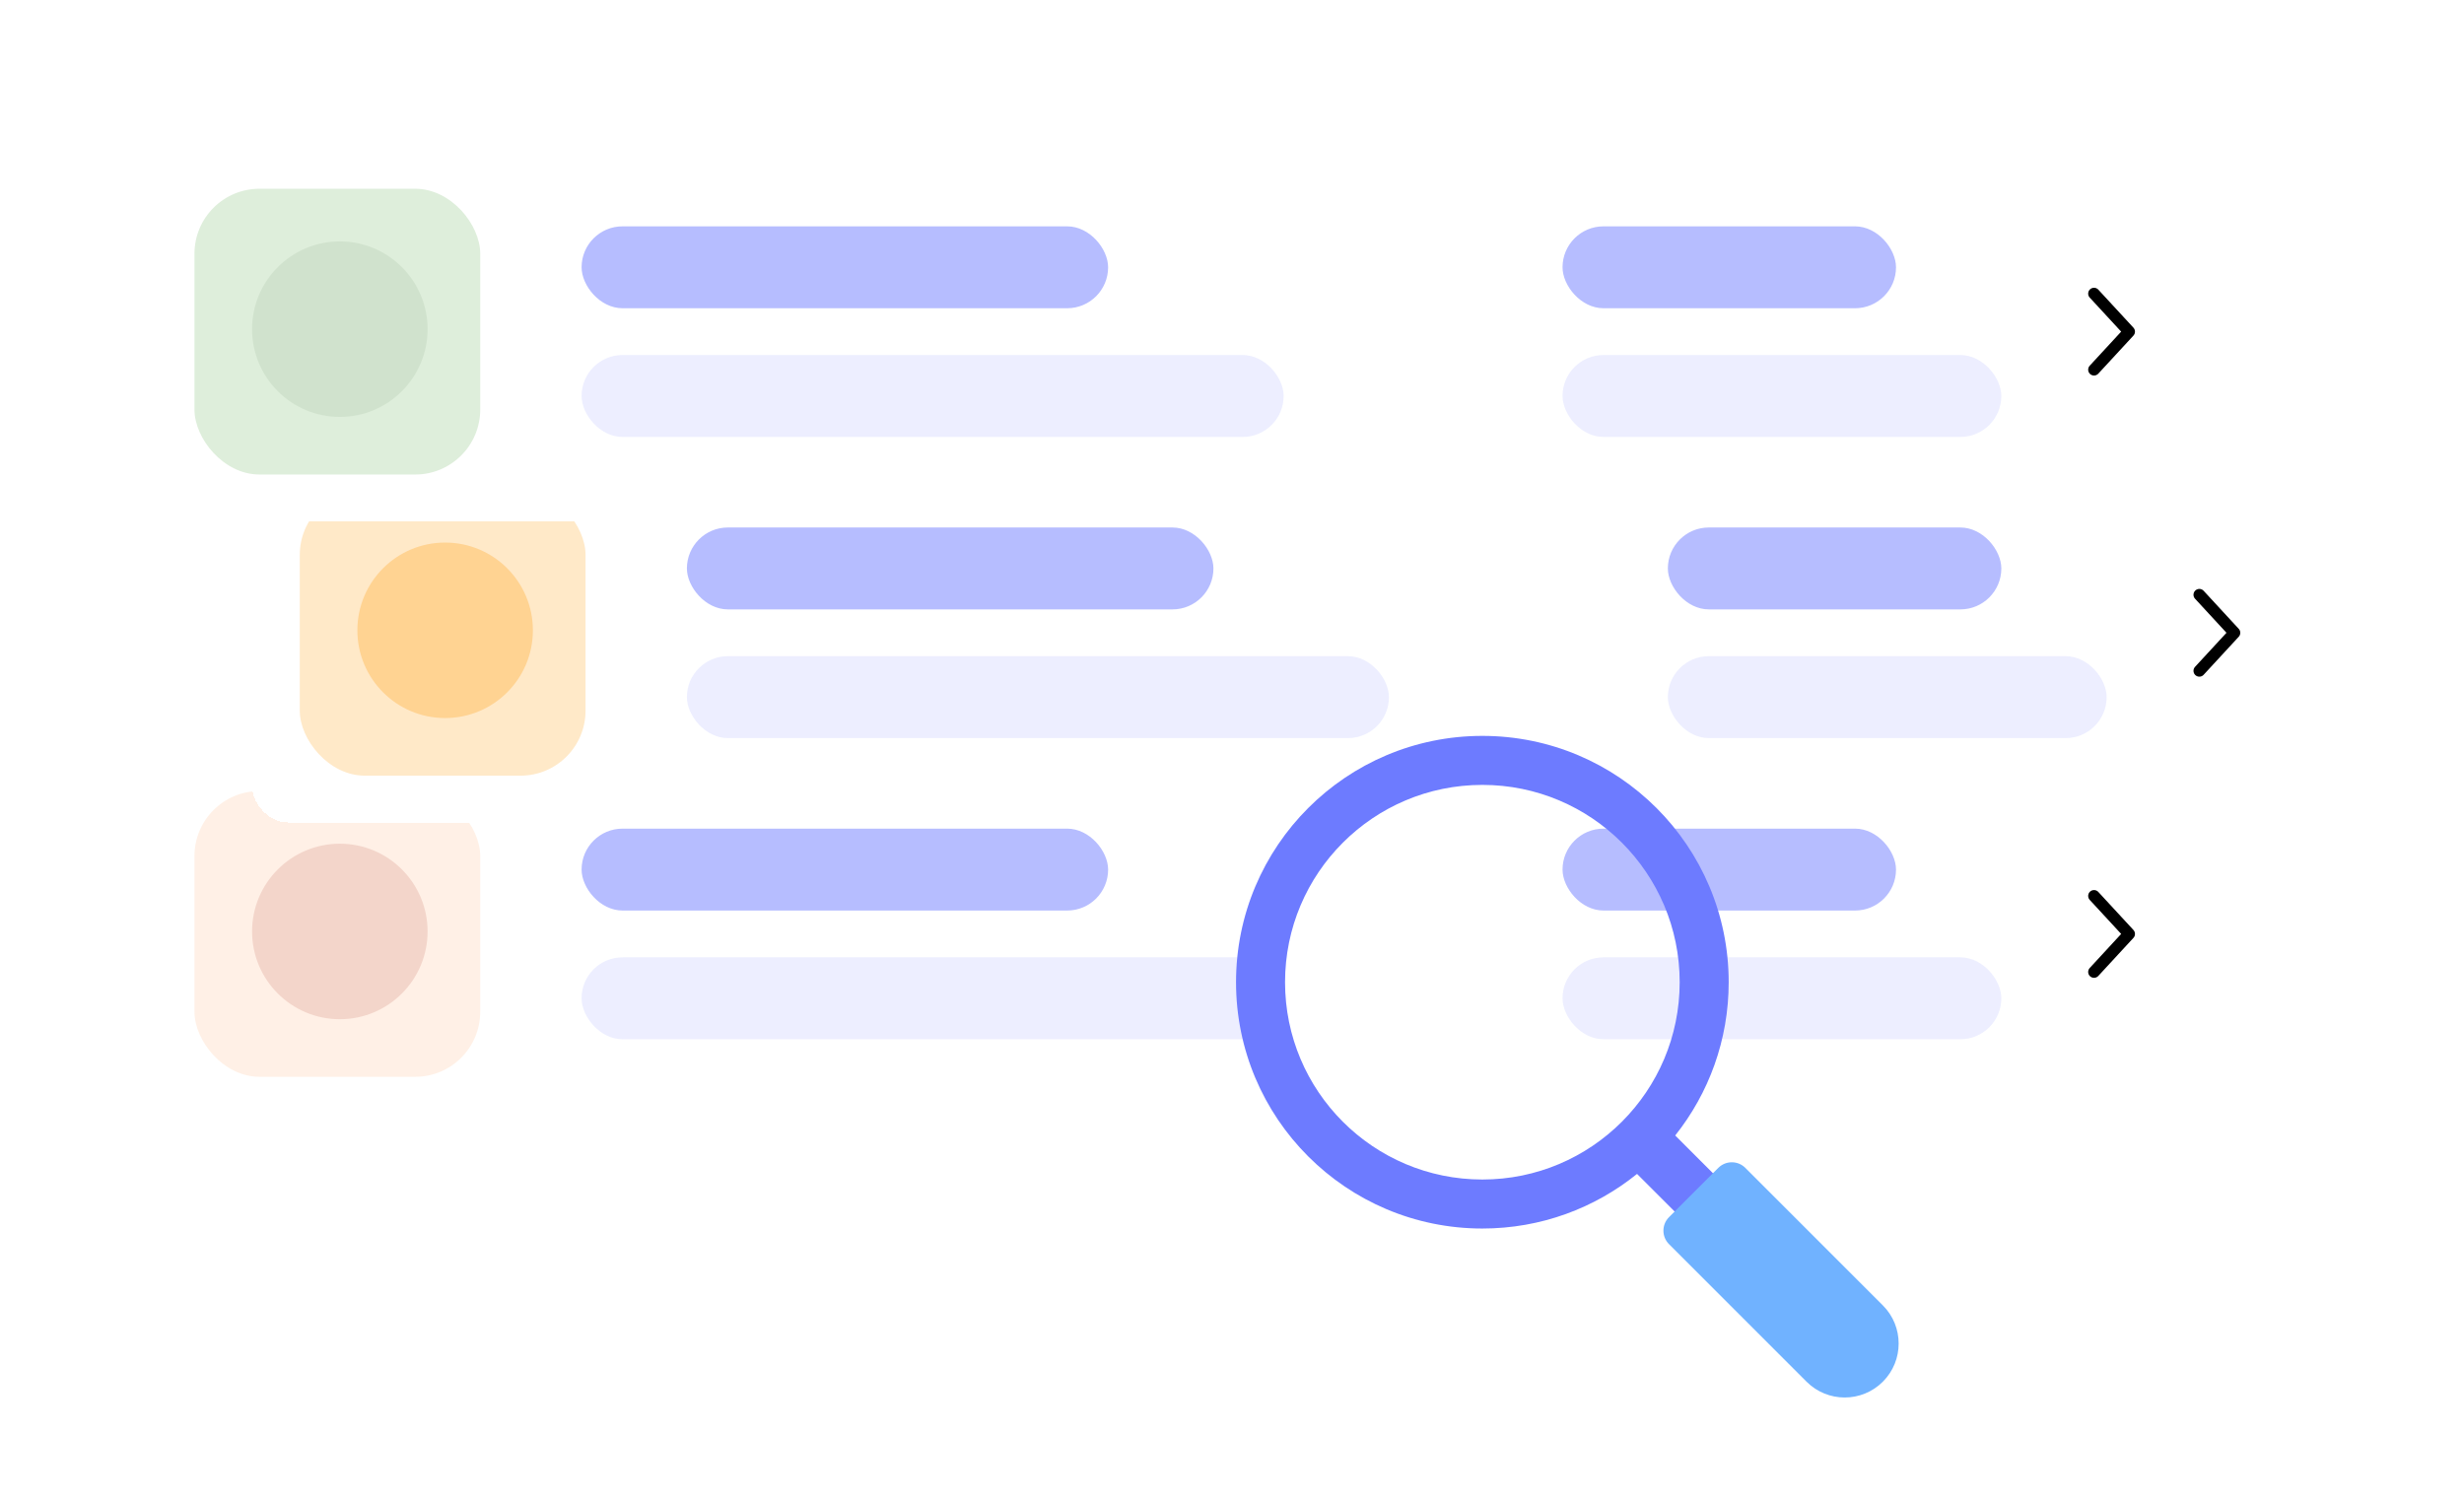 <svg width="246" height="150" viewBox="0 0 246 150" fill="none" xmlns="http://www.w3.org/2000/svg">
<g filter="url(#filter0_d_1764_40492)">
<rect x="14.653" y="74.307" width="206.181" height="37.876" rx="3.572" fill="white" shape-rendering="crispEdges"/>
<g opacity="0.5">
<rect x="19.415" y="78.98" width="28.53" height="28.53" rx="6.488" fill="#FFE2CD"/>
<circle cx="33.928" cy="92.998" r="8.761" fill="#E8AB96"/>
</g>
<g opacity="0.5">
<rect x="58.065" y="82.732" width="52.567" height="8.177" rx="4.089" fill="#6D7BFF"/>
<rect opacity="0.25" x="58.065" y="95.582" width="70.09" height="8.177" rx="4.089" fill="#6D7BFF"/>
</g>
<g opacity="0.5">
<rect x="156" y="82.732" width="33.293" height="8.177" rx="4.089" fill="#6D7BFF"/>
<rect opacity="0.25" x="156" y="95.582" width="43.806" height="8.177" rx="4.089" fill="#6D7BFF"/>
</g>
<path d="M209.062 89.449L212.567 93.245L209.062 97.042" stroke="black" stroke-width="1.168" stroke-linecap="round" stroke-linejoin="round"/>
</g>
<g filter="url(#filter1_d_1764_40492)">
<rect x="25.166" y="44.24" width="206.181" height="37.876" rx="3.572" fill="white" shape-rendering="crispEdges"/>
<g opacity="0.5">
<rect x="29.929" y="48.913" width="28.53" height="28.53" rx="6.488" fill="#FFD392"/>
<circle cx="44.441" cy="62.931" r="8.761" fill="#FFA726"/>
</g>
<g opacity="0.5">
<rect x="68.579" y="52.665" width="52.567" height="8.177" rx="4.089" fill="#6D7BFF"/>
<rect opacity="0.25" x="68.579" y="65.514" width="70.09" height="8.177" rx="4.089" fill="#6D7BFF"/>
</g>
<g opacity="0.5">
<rect x="166.515" y="52.665" width="33.293" height="8.177" rx="4.089" fill="#6D7BFF"/>
<rect opacity="0.25" x="166.515" y="65.514" width="43.806" height="8.177" rx="4.089" fill="#6D7BFF"/>
</g>
<path d="M219.577 59.382L223.081 63.178L219.577 66.975" stroke="black" stroke-width="1.168" stroke-linecap="round" stroke-linejoin="round"/>
</g>
<g filter="url(#filter2_d_1764_40492)">
<rect x="14.653" y="14.173" width="206.181" height="37.876" rx="3.572" fill="white" shape-rendering="crispEdges"/>
<g opacity="0.5">
<rect x="19.415" y="18.846" width="28.53" height="28.53" rx="6.488" fill="#BDDDB7"/>
<circle cx="33.928" cy="32.864" r="8.761" fill="#A2C69C"/>
</g>
<g opacity="0.5">
<rect x="58.065" y="22.598" width="52.567" height="8.177" rx="4.089" fill="#6D7BFF"/>
<rect opacity="0.25" x="58.065" y="35.447" width="70.09" height="8.177" rx="4.089" fill="#6D7BFF"/>
</g>
<g opacity="0.5">
<rect x="156" y="22.598" width="33.293" height="8.177" rx="4.089" fill="#6D7BFF"/>
<rect opacity="0.25" x="156" y="35.447" width="43.806" height="8.177" rx="4.089" fill="#6D7BFF"/>
</g>
<path d="M209.062 29.315L212.567 33.111L209.062 36.908" stroke="black" stroke-width="1.168" stroke-linecap="round" stroke-linejoin="round"/>
</g>
<path fill-rule="evenodd" clip-rule="evenodd" d="M167.695 98.065C167.695 108.945 158.876 117.765 147.996 117.765C137.116 117.765 128.296 108.945 128.296 98.065C128.296 87.185 137.116 78.365 147.996 78.365C158.876 78.365 167.695 87.185 167.695 98.065ZM163.439 117.205C159.217 120.615 153.845 122.658 147.996 122.658C134.413 122.658 123.403 111.647 123.403 98.065C123.403 84.483 134.413 73.472 147.996 73.472C161.578 73.472 172.588 84.483 172.588 98.065C172.588 103.849 170.591 109.168 167.249 113.367L171.539 117.657L167.715 121.481L163.439 117.205Z" fill="#6D7BFF"/>
<path d="M166.632 124.22C165.886 123.474 165.886 122.266 166.632 121.521L171.551 116.602C172.296 115.857 173.504 115.857 174.249 116.602L187.98 130.332C190.083 132.436 190.083 135.846 187.98 137.95C185.876 140.054 182.466 140.054 180.362 137.95L166.632 124.22Z" fill="#70B2FF"/>
<defs>
<filter id="filter0_d_1764_40492" x="0.839" y="60.494" width="233.808" height="65.503" filterUnits="userSpaceOnUse" color-interpolation-filters="sRGB">
<feFlood flood-opacity="0" result="BackgroundImageFix"/>
<feColorMatrix in="SourceAlpha" type="matrix" values="0 0 0 0 0 0 0 0 0 0 0 0 0 0 0 0 0 0 127 0" result="hardAlpha"/>
<feOffset/>
<feGaussianBlur stdDeviation="6.907"/>
<feComposite in2="hardAlpha" operator="out"/>
<feColorMatrix type="matrix" values="0 0 0 0 0.337 0 0 0 0 0.259 0 0 0 0 1 0 0 0 0.2 0"/>
<feBlend mode="normal" in2="BackgroundImageFix" result="effect1_dropShadow_1764_40492"/>
<feBlend mode="normal" in="SourceGraphic" in2="effect1_dropShadow_1764_40492" result="shape"/>
</filter>
<filter id="filter1_d_1764_40492" x="11.353" y="30.427" width="233.808" height="65.503" filterUnits="userSpaceOnUse" color-interpolation-filters="sRGB">
<feFlood flood-opacity="0" result="BackgroundImageFix"/>
<feColorMatrix in="SourceAlpha" type="matrix" values="0 0 0 0 0 0 0 0 0 0 0 0 0 0 0 0 0 0 127 0" result="hardAlpha"/>
<feOffset/>
<feGaussianBlur stdDeviation="6.907"/>
<feComposite in2="hardAlpha" operator="out"/>
<feColorMatrix type="matrix" values="0 0 0 0 0.337 0 0 0 0 0.259 0 0 0 0 1 0 0 0 0.2 0"/>
<feBlend mode="normal" in2="BackgroundImageFix" result="effect1_dropShadow_1764_40492"/>
<feBlend mode="normal" in="SourceGraphic" in2="effect1_dropShadow_1764_40492" result="shape"/>
</filter>
<filter id="filter2_d_1764_40492" x="0.839" y="0.36" width="233.808" height="65.503" filterUnits="userSpaceOnUse" color-interpolation-filters="sRGB">
<feFlood flood-opacity="0" result="BackgroundImageFix"/>
<feColorMatrix in="SourceAlpha" type="matrix" values="0 0 0 0 0 0 0 0 0 0 0 0 0 0 0 0 0 0 127 0" result="hardAlpha"/>
<feOffset/>
<feGaussianBlur stdDeviation="6.907"/>
<feComposite in2="hardAlpha" operator="out"/>
<feColorMatrix type="matrix" values="0 0 0 0 0.337 0 0 0 0 0.259 0 0 0 0 1 0 0 0 0.2 0"/>
<feBlend mode="normal" in2="BackgroundImageFix" result="effect1_dropShadow_1764_40492"/>
<feBlend mode="normal" in="SourceGraphic" in2="effect1_dropShadow_1764_40492" result="shape"/>
</filter>
</defs>
</svg>
